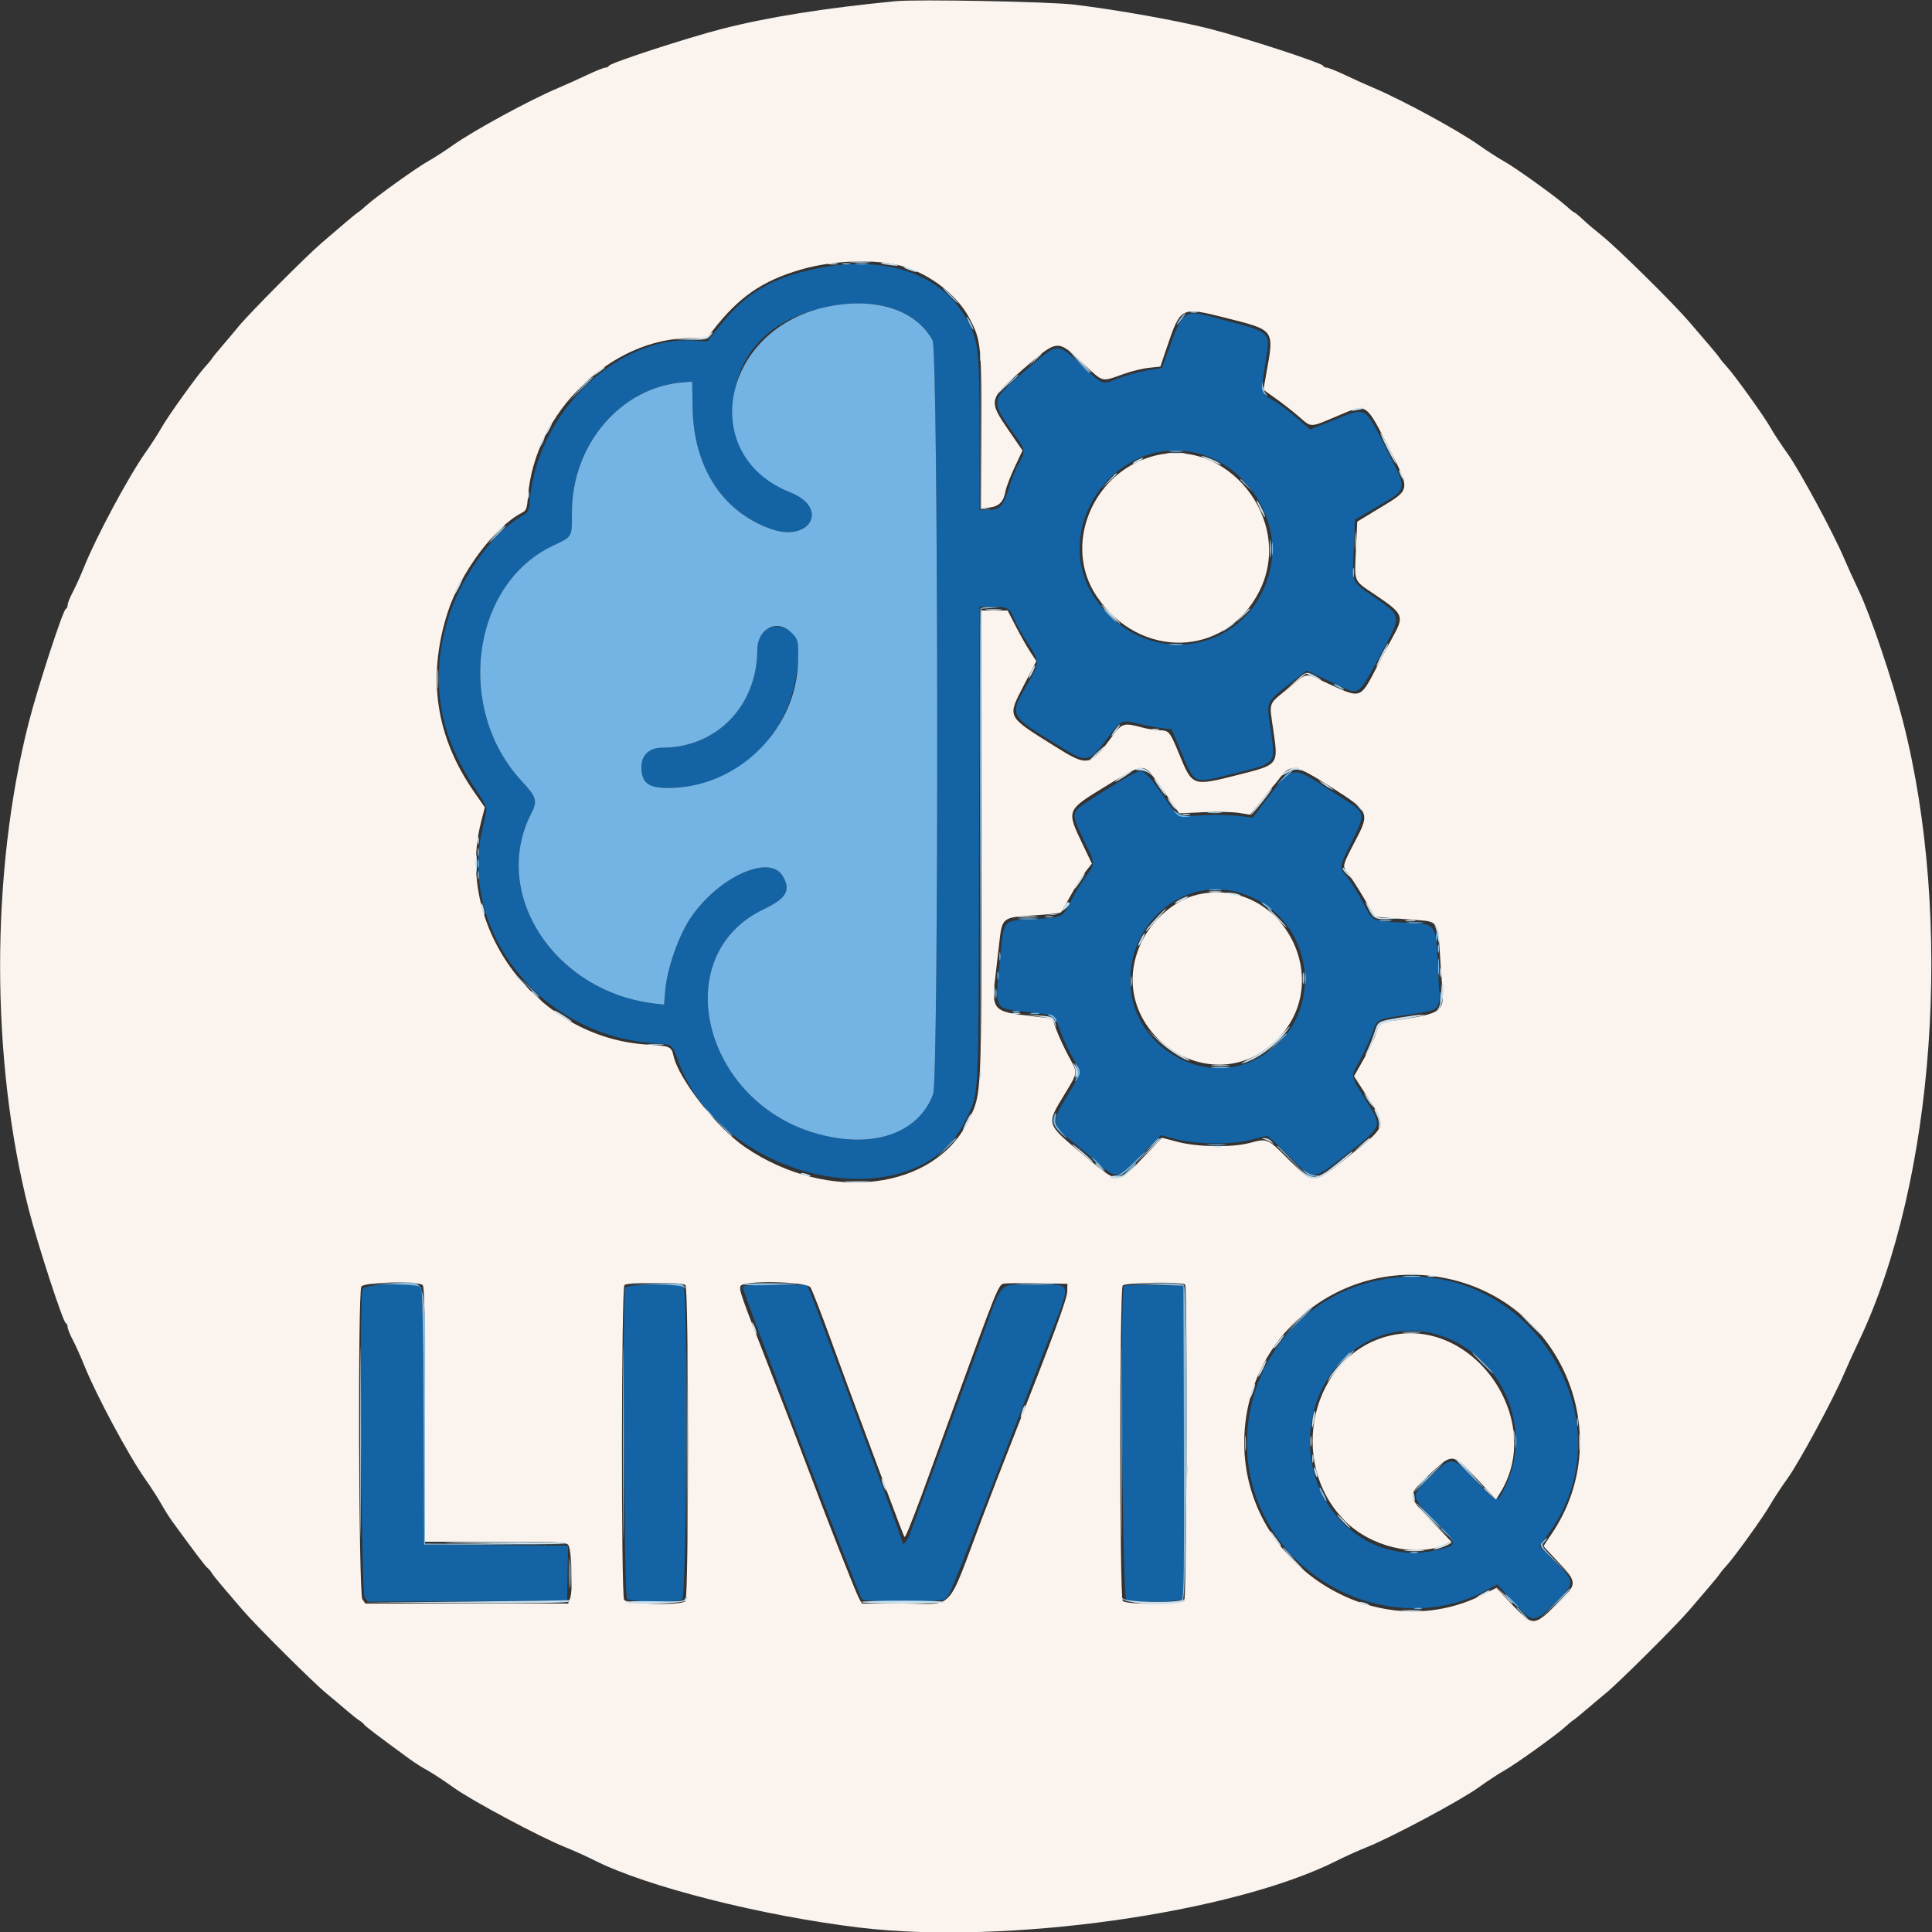 <svg id="svg" version="1.1" xmlns="http://www.w3.org/2000/svg" xmlns:xlink="http://www.w3.org/1999/xlink" width="400" height="400" viewBox="0, 0, 400,400"><rect x="0" y="0" width="400" height="400" fill="#333333" stroke="none"/><g id="svgg"><path id="path0" d="M168.843 55.645 C 159.733 57.557,154.451 60.679,149.218 67.242 L 146.473 70.684 143.691 70.503 C 127.912 69.474,111.405 85.341,109.752 103.126 C 109.489 105.961,109.469 106.001,107.843 106.955 C 101.785 110.511,95.105 119.994,92.621 128.568 C 88.981 141.128,90.890 152.278,98.628 163.641 C 100.326 166.135,100.824 167.186,100.678 167.968 C 100.572 168.535,100.199 170.260,99.849 171.800 C 95.049 192.949,112.193 214.383,135.158 215.944 C 139.338 216.229,139.115 216.068,140.449 219.759 C 149.571 244.996,189.868 253.182,199.949 231.846 C 202.774 225.867,202.576 229.940,202.705 175.100 L 202.821 125.600 205.111 125.605 C 208.631 125.614,209.037 125.826,209.980 128.152 C 210.443 129.293,211.717 131.570,212.810 133.213 C 215.219 136.832,215.240 137.306,213.162 140.864 C 208.777 148.372,208.519 147.831,219.781 154.753 C 225.202 158.085,225.462 158.013,229.980 151.915 C 232.027 149.153,232.465 148.988,235.598 149.799 C 236.947 150.149,239.070 150.562,240.315 150.718 L 242.579 151.001 244.520 155.600 C 247.447 162.539,246.862 162.291,255.320 160.187 C 264.493 157.906,264.089 158.388,263.063 150.948 C 262.207 144.735,261.645 145.762,269.105 139.923 L 270.481 138.846 272.540 139.777 C 273.673 140.289,275.808 141.282,277.284 141.984 C 281.381 143.933,281.245 144.029,285.467 136.200 C 290.366 127.115,290.427 127.752,284.252 123.447 C 279.708 120.278,279.977 120.943,280.278 113.611 L 280.524 107.605 285.156 104.892 C 291.518 101.165,291.433 101.652,287.186 93.276 C 282.366 83.771,283.137 84.197,275.934 87.059 L 271.255 88.918 268.362 86.423 C 266.772 85.050,264.596 83.449,263.527 82.864 C 261.071 81.519,261.004 81.203,261.943 75.431 C 263.065 68.538,263.438 68.933,253.253 66.223 C 244.577 63.914,245.164 63.509,241.150 74.591 L 240.574 76.181 237.411 76.709 C 235.671 76.999,232.977 77.747,231.424 78.371 C 228.086 79.712,228.465 79.856,223.698 75.434 C 218.728 70.824,219.188 70.767,212.122 76.886 C 204.882 83.157,204.934 82.786,210.254 90.251 C 212.300 93.123,212.349 93.535,210.927 95.961 C 210.336 96.969,209.382 99.324,208.805 101.195 C 207.648 104.954,207.002 105.583,204.300 105.594 L 202.800 105.600 202.798 90.100 C 202.795 72.665,202.633 71.015,200.510 66.804 C 195.472 56.810,183.460 52.577,168.843 55.645 M183.108 63.403 C 187.792 64.508,191.101 66.855,193.077 70.476 C 194.287 72.692,194.397 223.310,193.191 226.532 C 190.173 234.599,180.957 237.850,169.616 234.847 C 145.551 228.475,137.990 197.845,158.114 188.251 C 162.870 185.984,163.825 184.286,162.014 181.315 C 159.209 176.715,148.425 181.749,142.830 190.271 C 140.427 193.931,138.105 200.636,137.738 204.974 L 137.482 208.012 135.441 207.764 C 114.690 205.249,101.545 184.973,109.965 168.469 C 111.332 165.790,111.122 165.075,107.966 161.664 C 94.217 146.798,97.583 121.086,114.329 113.061 C 118.616 111.006,118.399 111.379,118.406 106.051 C 118.424 91.942,128.630 80.082,141.555 79.149 L 143.308 79.022 143.394 84.411 C 143.590 96.641,149.488 105.845,159.447 109.460 C 167.718 112.462,171.798 105.197,163.658 101.961 C 148.624 95.984,147.695 75.099,162.097 66.859 C 168.159 63.391,176.934 61.947,183.108 63.403 M246.845 93.600 C 257.478 95.571,265.275 107.032,263.068 117.447 C 259.268 135.383,237.175 139.278,226.703 123.857 C 217.275 109.973,230.226 90.518,246.845 93.600 M159.355 129.992 C 157.762 130.636,156.801 132.348,156.793 134.554 C 156.754 146.150,148.347 154.800,137.115 154.800 C 134.445 154.800,132.800 156.323,132.800 158.796 C 132.800 162.412,134.484 163.413,140.002 163.077 C 155.016 162.162,165.885 149.411,165.246 133.460 C 165.143 130.908,161.865 128.978,159.355 129.992 M234.385 160.332 C 231.650 161.779,224.182 166.472,223.300 167.297 C 222.012 168.503,222.155 169.370,224.400 173.961 C 226.821 178.912,226.814 178.673,224.647 181.728 C 223.683 183.088,222.348 185.291,221.680 186.624 C 220.000 189.976,220.001 189.976,214.187 190.271 C 207.683 190.600,207.879 190.421,207.243 196.635 C 205.912 209.651,205.498 208.679,212.712 209.489 C 218.462 210.135,218.352 210.069,219.575 213.600 C 220.070 215.030,221.179 217.401,222.038 218.870 C 223.995 222.215,224.047 221.752,221.179 226.498 C 217.481 232.620,217.501 232.728,223.125 237.276 C 224.816 238.643,227.074 240.536,228.143 241.481 C 231.045 244.048,231.456 243.928,236.293 239.107 L 240.400 235.014 243.100 235.748 C 247.467 236.935,254.676 237.071,258.667 236.042 C 260.463 235.579,262.113 235.200,262.333 235.200 C 262.553 235.200,264.537 237.000,266.741 239.200 C 271.945 244.393,271.849 244.388,277.800 239.749 C 286.431 233.021,286.239 233.430,283.140 228.366 C 279.354 222.181,279.540 223.316,281.654 219.311 C 282.673 217.380,283.813 214.853,284.187 213.696 C 285.023 211.108,285.204 211.010,290.621 210.208 C 298.737 209.007,298.153 209.607,297.831 202.815 C 297.249 190.533,297.769 191.395,290.724 191.029 C 283.832 190.670,284.327 190.916,282.130 186.750 C 281.084 184.766,279.637 182.453,278.914 181.608 C 277.208 179.615,277.211 179.589,279.860 174.269 C 282.701 168.561,282.659 168.256,278.688 165.735 C 277.100 164.726,274.450 163.034,272.800 161.975 C 267.693 158.698,267.174 158.881,262.000 165.788 L 259.400 169.259 256.400 168.929 C 254.750 168.748,251.870 168.668,250.000 168.752 C 243.085 169.061,244.209 169.563,240.747 164.619 C 238.110 160.853,237.078 159.771,235.985 159.628 C 235.866 159.613,235.146 159.930,234.385 160.332 M257.343 185.041 C 273.254 190.478,274.725 212.234,259.671 219.475 C 248.126 225.028,234.000 215.969,234.000 203.011 C 234.000 190.241,245.855 181.114,257.343 185.041 M285.800 264.968 C 259.543 270.094,249.086 302.276,267.320 321.840 C 277.888 333.178,295.090 336.288,307.880 329.173 L 309.960 328.016 313.273 331.608 C 317.478 336.167,317.506 336.168,321.849 331.929 C 326.174 327.708,326.175 327.597,321.953 323.353 L 318.707 320.089 320.310 317.945 C 338.327 293.843,315.712 259.128,285.800 264.968 M75.052 266.900 C 74.369 269.449,74.793 329.903,75.500 330.764 L 76.200 331.617 96.800 331.508 L 117.400 331.400 117.511 325.705 L 117.622 320.010 102.711 319.905 L 87.800 319.800 87.697 293.437 C 87.624 274.774,87.464 266.918,87.148 266.537 C 86.260 265.467,75.348 265.794,75.052 266.900 M129.443 266.633 C 128.814 268.272,129.186 330.329,129.829 330.971 C 130.574 331.717,139.906 331.893,141.226 331.186 C 142.184 330.673,142.471 267.431,141.520 266.480 C 140.720 265.680,129.755 265.819,129.443 266.633 M153.783 266.500 C 153.582 267.027,177.716 330.176,178.464 331.077 C 179.086 331.827,194.695 331.806,195.686 331.054 C 196.588 330.368,196.838 329.765,205.399 307.600 C 209.436 297.150,214.552 283.923,216.769 278.207 C 222.013 264.688,222.284 266.000,214.249 266.000 C 206.381 266.000,207.884 264.362,202.688 278.600 C 200.360 284.980,196.266 296.140,193.590 303.400 C 190.914 310.660,188.502 317.220,188.230 317.977 C 187.761 319.283,186.800 320.141,186.800 319.253 C 186.800 319.026,185.376 315.006,183.636 310.320 C 181.895 305.634,177.751 294.420,174.427 285.400 C 171.103 276.380,168.090 268.325,167.731 267.500 L 167.079 266.000 160.527 266.000 C 155.654 266.000,153.926 266.128,153.783 266.500 M232.677 266.257 C 231.894 267.039,232.382 330.762,233.174 331.186 C 234.385 331.834,244.199 331.724,244.753 331.056 C 245.082 330.660,245.177 321.780,245.102 298.356 L 245.000 266.200 238.977 266.090 C 235.664 266.029,232.829 266.104,232.677 266.257 M297.065 276.159 C 310.355 279.698,317.580 294.972,311.840 307.396 C 310.007 311.363,310.149 311.381,305.560 306.617 C 300.504 301.367,300.646 301.381,296.198 305.700 C 291.956 309.821,291.934 309.600,297.085 314.887 C 302.003 319.936,302.002 319.881,297.174 320.979 C 283.741 324.034,271.180 313.120,271.206 298.416 C 271.232 283.545,283.889 272.651,297.065 276.159 " stroke="none" fill="#1463a4" fill-rule="evenodd"></path><path id="path1" d="M177.300 54.687 C 177.905 54.778,178.895 54.778,179.500 54.687 C 180.105 54.595,179.610 54.520,178.400 54.520 C 177.190 54.520,176.695 54.595,177.300 54.687 M171.800 63.401 C 149.560 67.604,143.958 94.130,163.658 101.961 C 171.798 105.197,167.718 112.462,159.447 109.460 C 149.488 105.845,143.590 96.641,143.394 84.411 L 143.308 79.022 141.555 79.149 C 128.630 80.082,118.424 91.942,118.406 106.051 C 118.399 111.379,118.616 111.006,114.329 113.061 C 97.583 121.086,94.217 146.798,107.966 161.664 C 111.122 165.075,111.332 165.790,109.965 168.469 C 101.545 184.973,114.690 205.249,135.441 207.764 L 137.482 208.012 137.738 204.974 C 138.105 200.636,140.427 193.931,142.830 190.271 C 148.425 181.749,159.209 176.715,162.014 181.315 C 163.825 184.286,162.870 185.984,158.114 188.251 C 137.990 197.845,145.551 228.475,169.616 234.847 C 180.957 237.850,190.173 234.599,193.191 226.532 C 194.397 223.310,194.287 72.692,193.077 70.476 C 189.666 64.227,181.609 61.548,171.800 63.401 M223.583 75.300 C 224.564 76.345,225.419 77.200,225.483 77.200 C 225.784 77.200,225.466 76.841,223.700 75.183 L 221.800 73.400 223.583 75.300 M242.307 93.490 C 243.026 93.579,244.106 93.577,244.707 93.486 C 245.308 93.395,244.720 93.322,243.400 93.324 C 242.080 93.326,241.588 93.401,242.307 93.490 M263.320 113.600 C 263.320 114.810,263.395 115.305,263.487 114.700 C 263.578 114.095,263.578 113.105,263.487 112.500 C 263.395 111.895,263.320 112.390,263.320 113.600 M163.840 130.960 C 165.275 132.395,165.346 132.713,165.217 137.146 C 164.826 150.645,153.539 162.252,140.002 163.077 C 134.484 163.413,132.800 162.412,132.800 158.796 C 132.800 156.323,134.445 154.800,137.115 154.800 C 148.347 154.800,156.754 146.150,156.793 134.554 C 156.808 130.125,160.912 128.032,163.840 130.960 M265.578 161.100 L 264.200 162.600 265.796 161.200 C 266.673 160.430,267.468 159.755,267.562 159.700 C 267.656 159.645,267.559 159.600,267.345 159.600 C 267.132 159.600,266.337 160.275,265.578 161.100 M243.362 168.300 C 243.880 168.912,244.520 169.181,245.362 169.140 L 246.600 169.080 245.400 168.907 C 244.740 168.811,243.840 168.433,243.400 168.067 C 242.606 167.405,242.606 167.407,243.362 168.300 M98.893 178.800 C 98.893 179.570,98.975 179.885,99.076 179.500 C 99.176 179.115,99.176 178.485,99.076 178.100 C 98.975 177.715,98.893 178.030,98.893 178.800 M250.500 184.287 C 251.105 184.378,252.095 184.378,252.700 184.287 C 253.305 184.195,252.810 184.120,251.600 184.120 C 250.390 184.120,249.895 184.195,250.500 184.287 M261.200 186.911 C 261.200 186.987,261.785 187.478,262.500 188.001 C 263.304 188.590,263.584 188.687,263.233 188.255 C 262.700 187.599,261.200 186.607,261.200 186.911 M211.100 190.293 C 212.035 190.377,213.565 190.377,214.500 190.293 C 215.435 190.209,214.670 190.140,212.800 190.140 C 210.930 190.140,210.165 190.209,211.100 190.293 M285.700 190.687 C 286.305 190.778,287.295 190.778,287.900 190.687 C 288.505 190.595,288.010 190.520,286.800 190.520 C 285.590 190.520,285.095 190.595,285.700 190.687 M291.491 191.089 C 292.201 191.177,293.461 191.179,294.291 191.092 C 295.121 191.005,294.540 190.933,293.000 190.931 C 291.460 190.929,290.781 191.000,291.491 191.089 M297.293 194.000 C 297.293 194.770,297.375 195.085,297.476 194.700 C 297.576 194.315,297.576 193.685,297.476 193.300 C 297.375 192.915,297.293 193.230,297.293 194.000 M206.893 198.000 C 206.893 198.770,206.975 199.085,207.076 198.700 C 207.176 198.315,207.176 197.685,207.076 197.300 C 206.975 196.915,206.893 197.230,206.893 198.000 M297.731 200.200 C 297.733 201.740,297.805 202.321,297.892 201.491 C 297.979 200.661,297.977 199.401,297.889 198.691 C 297.800 197.981,297.729 198.660,297.731 200.200 M206.493 202.000 C 206.493 202.770,206.575 203.085,206.676 202.700 C 206.776 202.315,206.776 201.685,206.676 201.300 C 206.575 200.915,206.493 201.230,206.493 202.000 M270.114 202.600 C 270.117 203.700,270.195 204.103,270.287 203.495 C 270.379 202.886,270.377 201.986,270.282 201.495 C 270.187 201.003,270.111 201.500,270.114 202.600 M109.583 204.500 C 111.241 206.266,111.600 206.584,111.600 206.283 C 111.600 206.219,110.745 205.364,109.700 204.383 L 107.800 202.600 109.583 204.500 M206.101 205.800 C 206.105 206.680,206.187 206.993,206.283 206.495 C 206.379 205.998,206.375 205.278,206.275 204.895 C 206.175 204.513,206.096 204.920,206.101 205.800 M298.109 206.400 C 298.109 207.390,298.187 207.795,298.282 207.300 C 298.378 206.805,298.378 205.995,298.282 205.500 C 298.187 205.005,298.109 205.410,298.109 206.400 M209.700 209.476 C 210.085 209.576,210.715 209.576,211.100 209.476 C 211.485 209.375,211.170 209.293,210.400 209.293 C 209.630 209.293,209.315 209.375,209.700 209.476 M213.505 209.883 C 214.002 209.979,214.722 209.975,215.105 209.875 C 215.487 209.775,215.080 209.696,214.200 209.701 C 213.320 209.705,213.007 209.787,213.505 209.883 M217.500 210.412 C 217.995 210.611,218.400 210.990,218.400 211.254 C 218.400 211.518,218.516 211.618,218.657 211.476 C 219.047 211.086,217.991 209.997,217.251 210.025 C 216.810 210.043,216.891 210.168,217.500 210.412 M264.185 216.100 L 262.200 218.200 264.300 216.215 C 266.251 214.371,266.583 214.000,266.285 214.000 C 266.222 214.000,265.277 214.945,264.185 216.100 M222.858 220.900 C 223.219 221.743,223.219 222.257,222.858 223.100 C 222.421 224.120,222.431 224.144,222.993 223.424 C 223.327 222.996,223.600 222.356,223.600 222.000 C 223.600 221.644,223.327 221.004,222.993 220.576 C 222.431 219.856,222.421 219.880,222.858 220.900 M251.111 221.093 C 252.051 221.178,253.491 221.177,254.311 221.091 C 255.130 221.005,254.360 220.936,252.600 220.937 C 250.840 220.939,250.170 221.009,251.111 221.093 M218.174 231.363 C 217.876 232.547,218.339 233.444,220.051 235.000 C 221.251 236.091,221.233 236.042,219.845 234.454 C 218.599 233.028,218.361 232.496,218.549 231.554 C 218.828 230.162,218.515 230.003,218.174 231.363 M250.311 237.093 C 251.251 237.178,252.691 237.177,253.511 237.091 C 254.330 237.005,253.560 236.936,251.800 236.937 C 250.040 236.939,249.370 237.009,250.311 237.093 M234.620 240.780 C 233.270 242.145,231.824 243.228,231.232 243.320 L 230.200 243.480 231.212 243.540 C 231.967 243.585,232.877 242.941,234.800 241.000 C 236.217 239.570,237.286 238.400,237.176 238.400 C 237.065 238.400,235.915 239.471,234.620 240.780 M227.200 241.000 C 227.946 241.770,228.647 242.400,228.757 242.400 C 228.867 242.400,228.346 241.770,227.600 241.000 C 226.854 240.230,226.153 239.600,226.043 239.600 C 225.933 239.600,226.454 240.230,227.200 241.000 M270.162 242.700 C 270.680 243.312,271.320 243.581,272.162 243.540 L 273.400 243.480 272.200 243.307 C 271.540 243.211,270.640 242.833,270.200 242.467 C 269.406 241.805,269.406 241.807,270.162 242.700 M313.720 298.400 C 313.720 299.610,313.795 300.105,313.887 299.500 C 313.978 298.895,313.978 297.905,313.887 297.300 C 313.795 296.695,313.720 297.190,313.720 298.400 M298.400 316.525 C 298.400 316.594,298.985 317.179,299.700 317.825 L 301.000 319.000 299.825 317.700 C 298.730 316.488,298.400 316.216,298.400 316.525 M117.755 325.800 C 117.756 328.660,117.820 329.778,117.897 328.283 C 117.974 326.789,117.974 324.449,117.896 323.083 C 117.818 321.718,117.755 322.940,117.755 325.800 M312.800 331.400 C 313.546 332.170,314.247 332.800,314.357 332.800 C 314.467 332.800,313.946 332.170,313.200 331.400 C 312.454 330.630,311.753 330.000,311.643 330.000 C 311.533 330.000,312.054 330.630,312.800 331.400 M292.900 333.076 C 293.285 333.176,293.915 333.176,294.300 333.076 C 294.685 332.975,294.370 332.893,293.600 332.893 C 292.830 332.893,292.515 332.975,292.900 333.076 " stroke="none" fill="#73b4e4" fill-rule="evenodd"></path><path id="path2" d="M185.400 0.248 C 170.726 1.672,158.992 3.543,149.487 5.977 C 142.293 7.819,126.267 13.049,126.067 13.620 C 125.993 13.829,125.668 14.000,125.343 14.000 C 125.018 14.000,123.278 14.699,121.476 15.554 C 119.674 16.408,117.030 17.600,115.600 18.202 C 109.739 20.671,98.240 26.919,93.793 30.052 C 92.030 31.295,89.690 32.806,88.593 33.409 C 86.321 34.661,77.694 40.842,75.893 42.509 C 75.234 43.120,74.473 43.750,74.202 43.909 C 73.930 44.069,72.739 45.031,71.554 46.047 C 70.369 47.064,68.140 48.972,66.600 50.288 C 63.371 53.048,51.548 64.936,49.383 67.600 C 48.578 68.590,47.083 70.369,46.060 71.554 C 45.037 72.739,44.069 73.930,43.909 74.202 C 43.750 74.473,43.120 75.234,42.509 75.893 C 40.842 77.694,34.661 86.321,33.409 88.593 C 32.806 89.690,31.295 92.030,30.052 93.793 C 26.620 98.665,19.935 111.123,17.482 117.219 C 16.725 119.099,15.632 121.527,15.053 122.615 C 14.474 123.703,14.000 124.895,14.000 125.263 C 14.000 125.632,13.829 125.993,13.620 126.067 C 13.049 126.267,7.819 142.293,5.977 149.487 C -1.962 180.494,-1.962 219.506,5.977 250.513 C 7.819 257.707,13.049 273.733,13.620 273.933 C 13.829 274.007,14.000 274.368,14.000 274.737 C 14.000 275.105,14.474 276.297,15.053 277.385 C 15.632 278.473,16.725 280.901,17.482 282.781 C 19.935 288.877,26.620 301.335,30.052 306.207 C 31.295 307.970,32.805 310.310,33.407 311.407 C 34.010 312.503,35.027 314.120,35.669 315.000 C 40.342 321.412,42.495 324.255,42.941 324.600 C 43.226 324.820,43.625 325.291,43.829 325.646 C 44.033 326.001,45.031 327.261,46.047 328.446 C 47.064 329.631,48.973 331.860,50.291 333.400 C 53.056 336.630,64.937 348.447,67.600 350.615 C 68.590 351.421,70.369 352.917,71.554 353.940 C 72.739 354.963,73.999 355.967,74.354 356.171 C 74.709 356.375,75.180 356.774,75.400 357.059 C 75.745 357.505,78.588 359.658,85.000 364.331 C 85.880 364.973,87.472 365.977,88.538 366.562 C 89.604 367.147,92.039 368.749,93.950 370.121 C 97.714 372.824,111.841 380.369,116.978 382.420 C 118.726 383.118,121.540 384.387,123.232 385.240 C 133.886 390.612,157.779 396.658,177.963 399.088 C 208.127 402.719,255.182 396.125,276.768 385.240 C 278.460 384.387,281.274 383.118,283.022 382.420 C 288.159 380.369,302.286 372.824,306.050 370.121 C 307.961 368.749,310.396 367.146,311.462 366.560 C 313.690 365.334,322.326 359.139,324.107 357.491 C 324.766 356.880,325.527 356.250,325.798 356.091 C 326.070 355.931,327.261 354.963,328.446 353.940 C 329.631 352.917,331.410 351.422,332.400 350.617 C 335.064 348.452,346.952 336.629,349.712 333.400 C 351.028 331.860,352.936 329.631,353.953 328.446 C 354.969 327.261,355.931 326.070,356.091 325.798 C 356.250 325.527,356.880 324.766,357.491 324.107 C 359.139 322.326,365.334 313.690,366.560 311.462 C 367.146 310.396,368.745 307.966,370.113 306.060 C 372.559 302.653,379.659 289.495,381.801 284.400 C 382.402 282.970,383.779 279.942,384.861 277.672 C 400.607 244.632,404.474 190.394,394.005 149.400 C 391.817 140.830,387.286 127.415,384.861 122.328 C 383.779 120.058,382.402 117.030,381.801 115.600 C 379.659 110.505,372.559 97.347,370.113 93.940 C 368.745 92.034,367.146 89.604,366.560 88.538 C 365.334 86.310,359.139 77.674,357.491 75.893 C 356.880 75.234,356.250 74.473,356.091 74.202 C 355.931 73.930,354.969 72.739,353.953 71.554 C 352.936 70.369,351.026 68.140,349.707 66.600 C 346.435 62.780,334.777 51.280,331.672 48.809 C 330.282 47.703,328.482 46.170,327.672 45.402 C 326.862 44.635,326.100 44.005,325.978 44.003 C 325.856 44.002,325.114 43.415,324.329 42.700 C 322.273 40.828,313.750 34.699,311.407 33.409 C 310.310 32.806,307.970 31.295,306.207 30.052 C 301.760 26.919,290.261 20.671,284.400 18.202 C 282.970 17.600,280.326 16.408,278.524 15.554 C 276.722 14.699,274.982 14.000,274.657 14.000 C 274.332 14.000,274.007 13.829,273.933 13.620 C 273.733 13.049,257.708 7.819,250.513 5.977 C 243.830 4.265,231.381 2.042,222.400 0.957 C 217.295 0.340,189.870 -0.186,185.400 0.248 M186.832 55.111 C 192.540 56.724,198.164 61.078,200.688 65.837 C 203.103 70.393,203.200 71.291,203.200 89.137 L 203.200 105.305 204.896 105.078 C 206.877 104.812,207.791 103.874,208.174 101.714 C 208.322 100.881,209.175 98.641,210.070 96.737 L 211.698 93.273 208.849 89.126 C 204.561 82.884,204.613 82.668,211.930 76.339 C 219.054 70.177,218.872 70.193,224.301 75.295 C 228.522 79.262,227.920 79.110,232.685 77.416 C 234.272 76.852,236.621 76.281,237.905 76.147 L 240.239 75.903 241.555 72.015 C 244.453 63.456,244.436 63.464,253.830 65.827 C 263.995 68.385,263.842 68.173,262.172 77.344 C 261.858 79.073,261.600 80.552,261.600 80.629 C 261.600 80.707,262.635 81.481,263.900 82.349 C 265.165 83.218,267.356 84.916,268.768 86.122 C 271.706 88.632,270.891 88.659,277.585 85.830 C 282.967 83.556,282.848 83.473,287.538 92.723 C 292.048 101.617,292.096 101.278,285.800 105.092 L 281.000 108.000 280.730 113.896 C 280.417 120.732,280.117 120.051,284.847 123.232 C 290.417 126.977,290.703 127.586,288.650 131.335 C 287.908 132.691,286.268 135.780,285.007 138.200 C 281.603 144.729,281.796 144.663,275.123 141.600 C 269.850 139.180,270.977 139.063,266.775 142.464 C 262.477 145.943,262.755 145.177,263.623 151.149 C 264.681 158.420,264.787 158.285,256.307 160.434 C 246.882 162.821,246.899 162.827,244.173 156.213 C 242.190 151.401,242.037 151.217,240.000 151.201 C 239.230 151.195,237.610 150.925,236.400 150.600 C 232.697 149.606,232.306 149.717,230.392 152.300 C 225.576 158.799,225.290 158.845,218.048 154.300 C 208.323 148.196,208.510 148.586,212.024 141.785 L 214.561 136.874 213.292 134.937 C 212.594 133.872,211.258 131.515,210.323 129.700 L 208.622 126.400 205.911 126.400 L 203.200 126.400 203.200 174.617 C 203.200 228.108,203.288 226.181,200.572 231.867 C 193.588 246.482,171.507 249.206,154.354 237.567 C 148.442 233.556,140.478 223.401,139.424 218.528 C 139.028 216.697,138.639 216.530,134.200 216.283 C 111.241 215.006,94.012 192.048,99.604 170.185 L 100.381 167.147 98.238 164.073 C 90.229 152.588,88.386 140.344,92.644 126.921 C 95.261 118.671,102.333 109.130,108.007 106.197 C 108.984 105.691,109.103 105.375,109.316 102.720 C 110.715 85.338,126.499 70.000,142.987 70.000 L 146.366 70.000 147.483 68.552 C 152.915 61.511,157.780 58.135,165.871 55.791 C 172.556 53.853,181.370 53.568,186.832 55.111 M238.400 94.533 C 225.986 98.176,220.110 112.994,226.977 123.339 C 235.862 136.725,253.844 136.193,260.767 122.340 C 268.100 107.665,253.882 89.989,238.400 94.533 M237.853 159.659 C 238.102 159.857,239.619 161.904,241.224 164.208 L 244.143 168.396 249.171 168.159 C 251.937 168.029,255.240 168.093,256.512 168.302 L 258.824 168.683 260.907 166.041 C 262.053 164.589,263.220 163.159,263.501 162.865 C 263.782 162.571,264.466 161.735,265.021 161.008 C 267.255 158.079,268.177 158.250,275.600 162.967 C 283.522 168.000,283.644 168.267,280.646 173.995 C 277.889 179.264,277.862 179.374,279.005 180.733 C 279.542 181.371,281.036 183.672,282.327 185.846 L 284.672 189.800 288.236 190.097 C 290.196 190.260,292.732 190.455,293.871 190.529 C 297.473 190.763,297.759 191.168,298.054 196.448 C 298.194 198.952,298.441 202.530,298.603 204.400 C 299.043 209.471,298.580 209.810,289.310 211.201 C 285.709 211.741,285.531 211.860,284.814 214.200 C 284.544 215.080,283.425 217.380,282.327 219.311 L 280.332 222.821 282.820 226.663 C 287.201 233.426,287.349 232.904,279.226 239.406 C 271.720 245.417,272.063 245.400,266.722 240.000 C 262.408 235.637,262.439 235.650,258.658 236.650 C 255.045 237.606,247.903 237.489,243.800 236.406 L 240.600 235.561 236.530 239.808 C 231.294 245.272,231.752 245.295,224.426 239.200 C 216.458 232.572,216.569 232.918,220.381 226.600 C 223.243 221.858,223.195 222.295,221.247 218.681 C 220.392 217.097,219.274 214.691,218.762 213.335 L 217.831 210.869 213.815 210.408 C 205.316 209.432,205.185 209.269,206.222 201.000 C 206.332 200.120,206.619 197.639,206.858 195.487 C 207.479 189.906,207.437 189.940,214.025 189.525 C 216.966 189.340,219.495 189.056,219.646 188.894 C 219.797 188.732,220.744 187.102,221.749 185.272 C 222.754 183.442,224.137 181.238,224.820 180.374 L 226.064 178.804 224.032 174.551 C 220.815 167.817,220.848 167.731,228.400 163.099 C 235.642 158.657,236.297 158.419,237.853 159.659 M247.847 185.245 C 243.332 186.305,238.564 190.376,236.322 195.085 C 227.864 212.851,250.767 229.150,264.494 215.134 C 276.793 202.577,264.909 181.239,247.847 185.245 M301.115 265.054 C 324.182 270.961,334.547 298.093,321.205 317.639 C 320.322 318.933,319.600 320.044,319.600 320.109 C 319.600 320.174,320.950 321.649,322.600 323.387 C 326.682 327.687,326.669 327.977,322.173 332.300 C 317.561 336.735,317.322 336.731,313.028 332.176 L 309.800 328.752 306.994 330.168 C 284.851 341.347,257.569 323.945,257.605 298.665 C 257.638 275.825,278.935 259.373,301.115 265.054 M87.520 266.080 C 87.884 266.444,88.000 272.942,88.000 292.880 L 88.000 319.200 102.551 319.200 C 115.585 319.200,117.159 319.269,117.651 319.860 C 118.346 320.695,118.649 329.304,118.040 330.900 L 117.620 332.000 96.633 332.000 L 75.645 332.000 75.023 331.111 C 74.259 330.021,74.059 267.785,74.814 266.374 C 75.318 265.431,86.610 265.170,87.520 266.080 M141.920 266.080 C 142.615 266.775,142.615 330.825,141.920 331.520 C 141.010 332.430,129.718 332.169,129.214 331.226 C 128.580 330.042,128.645 266.715,129.280 266.080 C 129.609 265.751,131.591 265.600,135.600 265.600 C 139.609 265.600,141.591 265.751,141.920 266.080 M167.801 266.545 C 168.141 267.065,170.048 271.970,172.038 277.445 C 174.028 282.920,176.837 290.550,178.280 294.400 C 179.723 298.250,182.289 305.133,183.981 309.696 C 185.674 314.259,187.150 318.084,187.261 318.195 C 187.441 318.374,188.350 316.163,190.880 309.400 C 191.291 308.300,194.337 299.952,197.648 290.849 C 206.223 267.272,206.721 266.034,207.743 265.782 C 208.214 265.666,211.390 265.623,214.800 265.686 L 221.000 265.800 220.959 267.400 C 220.918 268.965,218.135 276.502,209.806 297.600 C 207.765 302.770,204.906 310.150,203.452 314.000 C 195.781 334.315,197.902 332.000,186.968 332.000 L 178.421 332.000 177.782 330.765 C 176.968 329.190,171.398 315.031,167.410 304.400 C 165.719 299.890,162.119 290.530,159.411 283.600 C 153.327 268.031,153.000 267.099,153.318 266.269 C 153.792 265.035,166.976 265.286,167.801 266.545 M245.378 265.964 C 245.874 266.768,245.688 330.811,245.187 331.415 C 244.501 332.242,233.125 332.273,232.442 331.451 C 231.790 330.665,231.789 266.936,232.441 266.150 C 232.974 265.508,244.989 265.335,245.378 265.964 M287.454 276.608 C 271.534 280.642,266.332 302.606,278.400 314.829 C 283.696 320.193,292.925 322.455,298.950 319.865 L 300.500 319.199 296.450 314.994 C 291.263 309.608,291.267 309.695,295.900 305.322 C 300.733 300.760,300.775 300.764,305.827 306.219 L 309.734 310.439 310.508 309.217 C 320.176 293.947,304.808 272.210,287.454 276.608 " stroke="none" fill="#fbf4ee" fill-rule="evenodd"></path><path id="path3" d="M174.500 54.676 C 174.885 54.776,175.515 54.776,175.900 54.676 C 176.285 54.575,175.970 54.493,175.200 54.493 C 174.430 54.493,174.115 54.575,174.500 54.676 M196.600 61.200 C 197.459 62.080,198.252 62.800,198.362 62.800 C 198.472 62.800,197.859 62.080,197.000 61.200 C 196.141 60.320,195.348 59.600,195.238 59.600 C 195.128 59.600,195.741 60.320,196.600 61.200 M246.500 64.676 C 246.885 64.776,247.515 64.776,247.900 64.676 C 248.285 64.575,247.970 64.493,247.200 64.493 C 246.430 64.493,246.115 64.575,246.500 64.676 M244.723 65.500 C 244.018 66.321,243.490 67.200,243.701 67.200 C 243.783 67.200,244.249 66.660,244.737 66.000 C 245.701 64.696,245.692 64.372,244.723 65.500 M200.678 66.995 C 201.044 67.762,201.414 68.319,201.501 68.232 C 201.684 68.049,200.470 65.600,200.196 65.600 C 200.095 65.600,200.312 66.228,200.678 66.995 M202.993 90.200 L 203.000 105.400 204.200 105.458 C 205.331 105.512,205.337 105.505,204.305 105.332 L 203.210 105.148 203.097 90.074 L 202.985 75.000 202.993 90.200 M209.375 78.900 L 208.200 80.200 209.500 79.025 C 210.215 78.379,210.800 77.794,210.800 77.725 C 210.800 77.416,210.470 77.688,209.375 78.900 M119.988 80.700 L 117.400 83.400 120.100 80.812 C 122.608 78.407,122.983 78.000,122.688 78.000 C 122.627 78.000,121.412 79.215,119.988 80.700 M261.254 80.051 C 261.224 80.630,261.514 81.348,261.900 81.651 C 262.509 82.129,262.540 82.122,262.138 81.600 C 261.884 81.270,261.594 80.550,261.493 80.000 L 261.309 79.000 261.254 80.051 M256.800 99.325 C 256.800 99.394,257.385 99.979,258.100 100.625 L 259.400 101.800 258.225 100.500 C 257.130 99.288,256.800 99.016,256.800 99.325 M102.800 110.600 C 101.828 111.590,101.123 112.400,101.233 112.400 C 101.343 112.400,102.228 111.590,103.200 110.600 C 104.172 109.610,104.877 108.800,104.767 108.800 C 104.657 108.800,103.772 109.610,102.800 110.600 M280.534 112.000 C 280.534 113.650,280.605 114.325,280.691 113.500 C 280.778 112.675,280.778 111.325,280.691 110.500 C 280.605 109.675,280.534 110.350,280.534 112.000 M280.101 118.600 C 280.105 119.480,280.187 119.793,280.283 119.295 C 280.379 118.798,280.375 118.078,280.275 117.695 C 280.175 117.313,280.096 117.720,280.101 118.600 M202.985 126.100 C 202.880 126.375,202.841 147.930,202.899 174.000 L 203.003 221.400 203.102 173.722 L 203.200 126.044 205.100 125.894 L 207.000 125.744 205.087 125.672 C 203.868 125.626,203.106 125.781,202.985 126.100 M229.600 127.400 C 230.346 128.170,231.047 128.800,231.157 128.800 C 231.267 128.800,230.746 128.170,230.000 127.400 C 229.254 126.630,228.553 126.000,228.443 126.000 C 228.333 126.000,228.854 126.630,229.600 127.400 M242.307 133.490 C 243.026 133.579,244.106 133.577,244.707 133.486 C 245.308 133.395,244.720 133.322,243.400 133.324 C 242.080 133.326,241.588 133.401,242.307 133.490 M90.537 140.600 C 90.539 142.360,90.609 143.030,90.693 142.089 C 90.778 141.149,90.777 139.709,90.691 138.889 C 90.605 138.070,90.536 138.840,90.537 140.600 M276.800 142.200 C 277.350 142.514,277.980 142.772,278.200 142.772 C 278.420 142.772,278.150 142.514,277.600 142.200 C 277.050 141.886,276.420 141.628,276.200 141.628 C 275.980 141.628,276.250 141.886,276.800 142.200 M250.307 168.290 C 251.026 168.379,252.106 168.377,252.707 168.286 C 253.308 168.195,252.720 168.122,251.400 168.124 C 250.080 168.126,249.588 168.201,250.307 168.290 M98.893 176.400 C 98.893 177.170,98.975 177.485,99.076 177.100 C 99.176 176.715,99.176 176.085,99.076 175.700 C 98.975 175.315,98.893 175.630,98.893 176.400 M98.893 181.200 C 98.893 181.970,98.975 182.285,99.076 181.900 C 99.176 181.515,99.176 180.885,99.076 180.500 C 98.975 180.115,98.893 180.430,98.893 181.200 M216.500 189.876 C 216.885 189.976,217.515 189.976,217.900 189.876 C 218.285 189.775,217.970 189.693,217.200 189.693 C 216.430 189.693,216.115 189.775,216.500 189.876 M297.693 196.400 C 297.693 197.170,297.775 197.485,297.876 197.100 C 297.976 196.715,297.976 196.085,297.876 195.700 C 297.775 195.315,297.693 195.630,297.693 196.400 M234.109 203.200 C 234.109 204.190,234.187 204.595,234.282 204.100 C 234.378 203.605,234.378 202.795,234.282 202.300 C 234.187 201.805,234.109 202.210,234.109 203.200 M134.291 216.289 C 135.001 216.377,136.261 216.379,137.091 216.292 C 137.921 216.205,137.340 216.133,135.800 216.131 C 134.260 216.129,133.581 216.200,134.291 216.289 M149.583 233.300 C 151.241 235.066,151.600 235.384,151.600 235.083 C 151.600 235.019,150.745 234.164,149.700 233.183 L 147.800 231.400 149.583 233.300 M195.785 237.700 L 193.800 239.800 195.900 237.815 C 197.055 236.723,198.000 235.778,198.000 235.715 C 198.000 235.417,197.629 235.749,195.785 237.700 M238.378 237.100 L 237.000 238.600 238.500 237.222 C 239.896 235.938,240.184 235.600,239.878 235.600 C 239.812 235.600,239.137 236.275,238.378 237.100 M264.400 237.310 C 264.400 237.371,265.795 238.766,267.500 240.410 L 270.600 243.400 267.610 240.300 C 264.833 237.421,264.400 237.017,264.400 237.310 M233.775 242.100 L 232.600 243.400 233.900 242.225 C 234.615 241.579,235.200 240.994,235.200 240.925 C 235.200 240.616,234.870 240.888,233.775 242.100 M290.711 264.293 C 291.651 264.378,293.091 264.377,293.911 264.291 C 294.730 264.205,293.960 264.136,292.200 264.137 C 290.440 264.139,289.770 264.209,290.711 264.293 M81.060 265.899 C 85.129 265.987,86.843 266.170,87.157 266.548 C 87.461 266.915,87.626 275.098,87.697 293.437 L 87.800 319.800 102.600 319.808 L 117.400 319.815 102.700 319.703 L 88.000 319.590 88.000 293.257 C 88.000 261.973,88.916 265.562,80.969 265.688 L 75.400 265.776 81.060 265.899 M135.373 265.900 C 138.974 265.980,141.168 266.196,141.573 266.512 C 142.125 266.942,142.135 266.917,141.651 266.300 C 141.168 265.684,140.422 265.611,135.451 265.688 L 129.800 265.775 135.373 265.900 M153.861 265.900 C 153.758 266.065,155.682 266.153,158.137 266.095 C 166.228 265.905,167.096 265.752,160.524 265.676 C 156.962 265.634,153.963 265.735,153.861 265.900 M211.119 265.898 C 212.944 265.972,215.824 265.972,217.519 265.897 C 219.214 265.822,217.720 265.761,214.200 265.762 C 210.680 265.762,209.294 265.824,211.119 265.898 M239.000 265.984 L 245.000 266.200 245.102 298.356 C 245.183 323.680,245.098 330.649,244.702 331.156 C 244.257 331.727,244.279 331.738,244.900 331.251 C 245.792 330.551,246.007 266.967,245.120 266.080 C 244.782 265.742,242.913 265.625,238.820 265.684 L 233.000 265.767 239.000 265.984 M232.191 298.600 C 232.191 316.200,232.240 323.342,232.300 314.470 C 232.360 305.599,232.360 291.199,232.300 282.470 C 232.240 273.742,232.191 281.000,232.191 298.600 M142.191 298.800 C 142.191 316.290,142.240 323.445,142.300 314.700 C 142.360 305.955,142.360 291.645,142.300 282.900 C 142.240 274.155,142.191 281.310,142.191 298.800 M268.589 273.700 L 265.800 276.600 268.700 273.811 C 271.394 271.220,271.783 270.800,271.489 270.800 C 271.428 270.800,270.123 272.105,268.589 273.700 M290.711 275.893 C 291.651 275.978,293.091 275.977,293.911 275.891 C 294.730 275.805,293.960 275.736,292.200 275.737 C 290.440 275.739,289.770 275.809,290.711 275.893 M277.781 281.700 L 276.200 283.400 277.900 281.819 C 279.481 280.348,279.784 280.000,279.481 280.000 C 279.416 280.000,278.651 280.765,277.781 281.700 M306.800 282.200 C 307.995 283.410,309.063 284.400,309.173 284.400 C 309.283 284.400,308.395 283.410,307.200 282.200 C 306.005 280.990,304.937 280.000,304.827 280.000 C 304.717 280.000,305.605 280.990,306.800 282.200 M326.493 294.400 C 326.493 295.170,326.575 295.485,326.676 295.100 C 326.776 294.715,326.776 294.085,326.676 293.700 C 326.575 293.315,326.493 293.630,326.493 294.400 M257.728 298.800 C 257.728 300.230,257.801 300.815,257.889 300.100 C 257.978 299.385,257.978 298.215,257.889 297.500 C 257.801 296.785,257.728 297.370,257.728 298.800 M304.200 305.200 C 305.728 306.740,307.069 308.000,307.179 308.000 C 307.289 308.000,306.128 306.740,304.600 305.200 C 303.072 303.660,301.731 302.400,301.621 302.400 C 301.511 302.400,302.672 303.660,304.200 305.200 M295.600 305.800 C 293.961 307.450,292.710 308.800,292.820 308.800 C 292.930 308.800,294.361 307.450,296.000 305.800 C 297.639 304.150,298.890 302.800,298.780 302.800 C 298.670 302.800,297.239 304.150,295.600 305.800 M273.200 308.153 C 273.200 308.582,274.390 310.800,274.621 310.800 C 274.731 310.800,274.523 310.215,274.159 309.500 C 273.417 308.040,273.200 307.736,273.200 308.153 M295.600 313.800 C 297.017 315.230,298.267 316.400,298.377 316.400 C 298.487 316.400,297.417 315.230,296.000 313.800 C 294.583 312.370,293.333 311.200,293.223 311.200 C 293.113 311.200,294.183 312.370,295.600 313.800 M319.383 319.218 C 318.652 320.026,318.685 320.078,322.018 323.318 L 325.394 326.600 322.221 323.315 C 319.095 320.078,319.059 320.018,319.786 319.215 C 320.192 318.767,320.434 318.400,320.324 318.400 C 320.214 318.400,319.791 318.768,319.383 319.218 M265.600 320.525 C 265.600 320.594,266.185 321.179,266.900 321.825 L 268.200 323.000 267.025 321.700 C 265.930 320.488,265.600 320.216,265.600 320.525 M292.100 321.476 C 292.485 321.576,293.115 321.576,293.500 321.476 C 293.885 321.375,293.570 321.293,292.800 321.293 C 292.030 321.293,291.715 321.375,292.100 321.476 M321.791 332.100 L 318.600 335.400 321.900 332.209 C 324.965 329.246,325.382 328.800,325.091 328.800 C 325.030 328.800,323.545 330.285,321.791 332.100 M314.000 332.925 C 314.000 332.994,314.585 333.579,315.300 334.225 L 316.600 335.400 315.425 334.100 C 314.330 332.888,314.000 332.616,314.000 332.925 " stroke="none" fill="#8fbad8" fill-rule="evenodd"></path><path id="path4" d="M176.100 54.294 C 177.145 54.376,178.855 54.376,179.900 54.294 C 180.945 54.212,180.090 54.144,178.000 54.144 C 175.910 54.144,175.055 54.212,176.100 54.294 M171.500 54.682 C 171.995 54.778,172.805 54.778,173.300 54.682 C 173.795 54.587,173.390 54.509,172.400 54.509 C 171.410 54.509,171.005 54.587,171.500 54.682 M182.433 54.549 C 182.525 54.631,183.500 54.801,184.600 54.928 C 185.949 55.084,186.274 55.049,185.600 54.820 C 184.601 54.480,182.118 54.268,182.433 54.549 M188.000 55.800 C 189.826 56.503,190.545 56.493,189.000 55.786 C 188.340 55.483,187.530 55.242,187.200 55.248 C 186.870 55.255,187.230 55.503,188.000 55.800 M146.812 69.386 C 146.462 69.807,145.241 70.009,142.463 70.102 L 138.600 70.233 142.438 70.316 C 145.830 70.390,146.360 70.307,147.000 69.600 C 147.398 69.160,147.628 68.800,147.511 68.800 C 147.394 68.800,147.079 69.064,146.812 69.386 M202.901 73.800 C 202.905 74.680,202.987 74.993,203.083 74.495 C 203.179 73.998,203.175 73.278,203.075 72.895 C 202.975 72.513,202.896 72.920,202.901 73.800 M223.400 74.800 C 224.706 76.120,225.865 77.200,225.975 77.200 C 226.085 77.200,225.106 76.120,223.800 74.800 C 222.494 73.480,221.335 72.400,221.225 72.400 C 221.115 72.400,222.094 73.480,223.400 74.800 M214.175 74.500 L 213.000 75.800 214.300 74.625 C 215.015 73.979,215.600 73.394,215.600 73.325 C 215.600 73.016,215.270 73.288,214.175 74.500 M123.722 77.029 L 122.600 78.058 123.900 77.154 C 124.615 76.657,125.200 76.193,125.200 76.125 C 125.200 75.809,124.758 76.080,123.722 77.029 M119.787 80.500 L 117.400 83.000 119.900 80.613 C 122.222 78.395,122.583 78.000,122.287 78.000 C 122.226 78.000,121.101 79.125,119.787 80.500 M208.000 79.800 C 207.028 80.790,206.323 81.600,206.433 81.600 C 206.543 81.600,207.428 80.790,208.400 79.800 C 209.372 78.810,210.077 78.000,209.967 78.000 C 209.857 78.000,208.972 78.810,208.000 79.800 M280.000 84.806 C 279.578 85.082,279.815 85.123,280.800 84.942 C 282.525 84.625,282.851 84.398,281.567 84.406 C 281.035 84.409,280.330 84.589,280.000 84.806 M113.400 88.800 C 113.059 89.460,112.869 90.000,112.979 90.000 C 113.089 90.000,113.459 89.460,113.800 88.800 C 114.141 88.140,114.331 87.600,114.221 87.600 C 114.111 87.600,113.741 88.140,113.400 88.800 M287.200 92.800 C 288.085 94.560,288.899 96.000,289.009 96.000 C 289.119 96.000,288.485 94.560,287.600 92.800 C 286.715 91.040,285.901 89.600,285.791 89.600 C 285.681 89.600,286.315 91.040,287.200 92.800 M112.065 91.417 C 111.395 92.888,111.523 93.202,112.247 91.865 C 112.586 91.240,112.788 90.654,112.696 90.563 C 112.605 90.471,112.321 90.856,112.065 91.417 M241.911 93.893 C 242.851 93.978,244.291 93.977,245.111 93.891 C 245.930 93.805,245.160 93.736,243.400 93.737 C 241.640 93.739,240.970 93.809,241.911 93.893 M248.800 94.498 C 249.123 94.818,252.800 96.371,252.800 96.188 C 252.800 96.096,252.305 95.769,251.700 95.461 C 250.502 94.852,248.478 94.180,248.800 94.498 M235.200 95.400 C 234.650 95.714,234.380 95.972,234.600 95.972 C 234.820 95.972,235.450 95.714,236.000 95.400 C 236.550 95.086,236.820 94.828,236.600 94.828 C 236.380 94.828,235.750 95.086,235.200 95.400 M289.628 97.400 C 289.628 97.620,289.886 98.250,290.200 98.800 C 290.514 99.350,290.772 99.620,290.772 99.400 C 290.772 99.180,290.514 98.550,290.200 98.000 C 289.886 97.450,289.628 97.180,289.628 97.400 M229.578 99.500 L 228.200 101.000 229.700 99.622 C 231.096 98.338,231.384 98.000,231.078 98.000 C 231.012 98.000,230.337 98.675,229.578 99.500 M109.293 102.400 C 109.293 103.170,109.375 103.485,109.476 103.100 C 109.576 102.715,109.576 102.085,109.476 101.700 C 109.375 101.315,109.293 101.630,109.293 102.400 M260.881 105.391 C 261.359 106.376,261.819 107.114,261.903 107.030 C 262.084 106.849,260.468 103.600,260.197 103.600 C 260.094 103.600,260.402 104.406,260.881 105.391 M102.581 110.500 L 101.000 112.200 102.700 110.619 C 104.281 109.148,104.584 108.800,104.281 108.800 C 104.216 108.800,103.451 109.565,102.581 110.500 M262.934 113.600 C 262.934 115.250,263.005 115.925,263.091 115.100 C 263.178 114.275,263.178 112.925,263.091 112.100 C 263.005 111.275,262.934 111.950,262.934 113.600 M94.780 121.239 C 94.320 122.140,94.013 122.946,94.097 123.030 C 94.181 123.114,94.641 122.376,95.119 121.391 C 96.209 119.147,95.915 119.015,94.780 121.239 M229.800 127.200 C 230.883 128.300,231.860 129.200,231.970 129.200 C 232.080 129.200,231.283 128.300,230.200 127.200 C 229.117 126.100,228.140 125.200,228.030 125.200 C 227.920 125.200,228.717 126.100,229.800 127.200 M204.291 126.289 C 205.001 126.377,206.261 126.379,207.091 126.292 C 207.921 126.205,207.340 126.133,205.800 126.131 C 204.260 126.129,203.581 126.200,204.291 126.289 M257.178 127.500 L 255.800 129.000 257.300 127.622 C 258.696 126.338,258.984 126.000,258.678 126.000 C 258.612 126.000,257.937 126.675,257.178 127.500 M254.200 129.835 L 253.000 130.866 254.300 130.006 C 255.015 129.533,255.600 129.068,255.600 128.973 C 255.600 128.673,255.431 128.778,254.200 129.835 M286.000 135.600 C 285.334 136.920,284.878 138.000,284.988 138.000 C 285.098 138.000,285.734 136.920,286.400 135.600 C 287.066 134.280,287.522 133.200,287.412 133.200 C 287.302 133.200,286.666 134.280,286.000 135.600 M213.478 139.005 C 213.112 139.772,212.895 140.400,212.996 140.400 C 213.270 140.400,214.484 137.951,214.301 137.768 C 214.214 137.681,213.844 138.238,213.478 139.005 M268.189 141.031 L 266.200 142.861 268.309 141.161 L 270.417 139.460 271.822 140.130 C 273.730 141.040,274.133 140.949,272.400 140.000 C 270.482 138.950,270.438 138.961,268.189 141.031 M230.800 151.200 C 230.330 151.860,230.036 152.400,230.146 152.400 C 230.256 152.400,230.730 151.860,231.200 151.200 C 231.670 150.540,231.964 150.000,231.854 150.000 C 231.744 150.000,231.270 150.540,230.800 151.200 M238.500 151.076 C 238.885 151.176,239.515 151.176,239.900 151.076 C 240.285 150.975,239.970 150.893,239.200 150.893 C 238.430 150.893,238.115 150.975,238.500 151.076 M226.915 156.010 C 225.989 156.885,225.367 157.600,225.534 157.600 C 225.701 157.600,226.541 156.880,227.400 156.000 C 229.410 153.941,229.100 153.948,226.915 156.010 M235.284 159.142 C 234.954 159.350,235.203 159.467,235.979 159.467 C 236.645 159.467,237.597 159.805,238.095 160.218 L 239.000 160.970 238.200 160.127 C 237.243 159.118,235.994 158.696,235.284 159.142 M266.500 159.596 C 265.785 160.032,265.200 160.475,265.200 160.581 C 265.200 160.686,265.824 160.405,266.586 159.955 C 267.477 159.430,268.299 159.229,268.886 159.395 C 269.598 159.596,269.668 159.560,269.200 159.232 C 268.358 158.643,267.979 158.694,266.500 159.596 M232.481 160.572 C 230.725 161.814,230.297 162.345,231.800 161.418 C 233.878 160.135,234.591 159.599,234.189 159.620 C 233.975 159.630,233.207 160.059,232.481 160.572 M240.000 163.000 C 240.681 163.990,241.328 164.800,241.438 164.800 C 241.548 164.800,241.081 163.990,240.400 163.000 C 239.719 162.010,239.072 161.200,238.962 161.200 C 238.852 161.200,239.319 162.010,240.000 163.000 M273.800 162.207 C 274.240 162.566,274.960 163.035,275.400 163.251 L 276.200 163.644 275.400 162.993 C 274.960 162.634,274.240 162.165,273.800 161.949 L 273.000 161.556 273.800 162.207 M260.880 166.022 C 258.131 169.624,258.456 169.610,261.372 166.000 C 262.616 164.460,263.492 163.210,263.317 163.222 C 263.143 163.234,262.046 164.494,260.880 166.022 M242.400 166.400 C 242.870 167.060,243.344 167.600,243.454 167.600 C 243.564 167.600,243.270 167.060,242.800 166.400 C 242.330 165.740,241.856 165.200,241.746 165.200 C 241.636 165.200,241.930 165.740,242.400 166.400 M281.234 167.047 C 281.765 167.733,282.280 168.223,282.379 168.135 C 282.477 168.047,282.043 167.486,281.413 166.888 L 280.269 165.800 281.234 167.047 M244.900 168.676 C 245.285 168.776,245.915 168.776,246.300 168.676 C 246.685 168.575,246.370 168.493,245.600 168.493 C 244.830 168.493,244.515 168.575,244.900 168.676 M98.893 174.000 C 98.893 174.770,98.975 175.085,99.076 174.700 C 99.176 174.315,99.176 173.685,99.076 173.300 C 98.975 172.915,98.893 173.230,98.893 174.000 M98.534 178.800 C 98.534 180.450,98.605 181.125,98.691 180.300 C 98.778 179.475,98.778 178.125,98.691 177.300 C 98.605 176.475,98.534 177.150,98.534 178.800 M278.000 179.864 C 278.000 180.082,278.495 180.697,279.100 181.230 L 280.200 182.200 279.200 181.000 C 278.650 180.340,278.155 179.725,278.100 179.633 C 278.045 179.542,278.000 179.645,278.000 179.864 M223.693 181.900 C 222.657 183.396,222.321 184.000,222.523 184.000 C 222.617 184.000,223.170 183.280,223.753 182.400 C 224.936 180.612,224.884 180.179,223.693 181.900 M250.500 184.687 C 251.105 184.778,252.095 184.778,252.700 184.687 C 253.305 184.595,252.810 184.520,251.600 184.520 C 250.390 184.520,249.895 184.595,250.500 184.687 M254.033 184.947 C 254.125 185.028,254.920 185.204,255.800 185.338 C 256.915 185.507,257.158 185.471,256.600 185.219 C 255.832 184.871,253.690 184.644,254.033 184.947 M244.300 186.229 C 242.749 187.070,242.925 187.361,244.500 186.559 C 246.008 185.793,246.275 185.594,245.767 185.616 C 245.565 185.625,244.905 185.901,244.300 186.229 M283.153 187.827 C 284.306 190.205,284.772 190.460,287.665 190.297 L 290.200 190.154 287.481 190.077 C 284.893 190.004,284.730 189.941,284.081 188.770 C 282.958 186.742,282.306 186.080,283.153 187.827 M99.668 187.400 C 99.662 187.840,99.811 188.560,100.000 189.000 C 100.438 190.019,100.438 188.968,100.000 187.600 C 99.743 186.796,99.677 186.757,99.668 187.400 M220.212 187.977 C 219.712 188.943,219.298 189.184,217.902 189.321 L 216.200 189.488 217.980 189.444 C 219.488 189.407,222.512 186.800,221.047 186.800 C 220.922 186.800,220.547 187.330,220.212 187.977 M239.761 189.700 C 238.023 191.540,237.008 192.800,237.262 192.800 C 237.350 192.800,238.373 191.720,239.535 190.400 C 241.977 187.626,242.110 187.212,239.761 189.700 M264.200 190.000 C 265.283 191.100,266.260 192.000,266.370 192.000 C 266.480 192.000,265.683 191.100,264.600 190.000 C 263.517 188.900,262.540 188.000,262.430 188.000 C 262.320 188.000,263.117 188.900,264.200 190.000 M211.100 189.893 C 212.035 189.977,213.565 189.977,214.500 189.893 C 215.435 189.809,214.670 189.740,212.800 189.740 C 210.930 189.740,210.165 189.809,211.100 189.893 M291.100 190.682 C 291.595 190.778,292.405 190.778,292.900 190.682 C 293.395 190.587,292.990 190.509,292.000 190.509 C 291.010 190.509,290.605 190.587,291.100 190.682 M297.056 191.600 C 297.230 191.930,297.491 192.920,297.636 193.800 L 297.900 195.400 297.950 193.976 C 297.977 193.194,297.717 192.204,297.370 191.776 C 297.024 191.349,296.883 191.270,297.056 191.600 M236.181 194.437 C 235.829 195.118,235.612 195.745,235.699 195.832 C 235.786 195.919,236.156 195.362,236.522 194.595 C 237.344 192.870,237.059 192.738,236.181 194.437 M298.101 201.400 C 298.105 202.280,298.187 202.593,298.283 202.095 C 298.379 201.598,298.375 200.878,298.275 200.495 C 298.175 200.113,298.096 200.520,298.101 201.400 M269.714 202.600 C 269.717 203.700,269.795 204.103,269.887 203.495 C 269.979 202.886,269.977 201.986,269.882 201.495 C 269.787 201.003,269.711 201.500,269.714 202.600 M106.800 202.125 C 106.800 202.194,107.385 202.779,108.100 203.425 L 109.400 204.600 108.225 203.300 C 107.130 202.088,106.800 201.816,106.800 202.125 M205.714 205.400 C 205.717 206.500,205.795 206.903,205.887 206.295 C 205.979 205.686,205.977 204.786,205.882 204.295 C 205.787 203.803,205.711 204.300,205.714 205.400 M298.400 205.711 C 298.400 206.951,298.139 208.230,297.768 208.811 L 297.136 209.800 297.968 208.856 C 298.728 207.993,299.256 203.600,298.600 203.600 C 298.490 203.600,298.400 204.550,298.400 205.711 M110.000 205.325 C 110.000 205.394,110.585 205.979,111.300 206.625 L 112.600 207.800 111.425 206.500 C 110.330 205.288,110.000 205.016,110.000 205.325 M114.704 209.285 C 115.176 209.853,118.400 211.773,118.400 211.485 C 118.400 211.394,117.467 210.740,116.327 210.031 C 115.187 209.322,114.457 208.987,114.704 209.285 M209.700 209.876 C 210.085 209.976,210.715 209.976,211.100 209.876 C 211.485 209.775,211.170 209.693,210.400 209.693 C 209.630 209.693,209.315 209.775,209.700 209.876 M215.033 210.451 C 217.547 210.814,217.918 210.982,218.318 211.930 C 218.750 212.952,218.760 212.956,218.540 212.000 C 218.202 210.532,218.059 210.460,215.000 210.242 L 212.200 210.042 215.033 210.451 M290.241 210.612 C 285.164 211.465,285.340 211.369,284.577 213.700 C 284.200 214.855,283.547 216.520,283.127 217.400 C 282.608 218.489,282.561 218.752,282.982 218.224 C 283.321 217.797,283.960 216.447,284.402 215.224 C 285.644 211.778,285.542 211.857,289.639 211.159 C 291.708 210.806,293.760 210.422,294.200 210.305 L 295.000 210.093 294.200 210.087 C 293.760 210.084,291.979 210.321,290.241 210.612 M264.600 214.960 C 262.903 216.743,261.321 217.916,259.200 218.965 C 257.550 219.781,256.650 220.324,257.200 220.173 C 260.105 219.373,263.793 216.786,265.998 214.002 C 267.766 211.770,267.393 212.026,264.600 214.960 M239.725 215.360 C 241.751 217.322,245.352 219.638,246.287 219.581 C 246.459 219.570,245.590 219.040,244.356 218.403 C 243.123 217.766,241.053 216.314,239.756 215.177 L 237.400 213.109 239.725 215.360 M222.414 220.741 C 222.666 221.258,222.783 222.024,222.673 222.441 C 222.564 222.859,222.638 223.100,222.837 222.977 C 223.397 222.631,223.268 221.437,222.578 220.576 C 221.986 219.837,221.978 219.845,222.414 220.741 M251.111 220.693 C 252.051 220.778,253.491 220.777,254.311 220.691 C 255.130 220.605,254.360 220.536,252.600 220.537 C 250.840 220.539,250.170 220.609,251.111 220.693 M202.893 222.400 C 202.893 223.170,202.975 223.485,203.076 223.100 C 203.176 222.715,203.176 222.085,203.076 221.700 C 202.975 221.315,202.893 221.630,202.893 222.400 M282.749 227.000 C 282.965 227.440,283.434 228.160,283.793 228.600 L 284.444 229.400 284.051 228.600 C 283.835 228.160,283.366 227.440,283.007 227.000 L 282.356 226.200 282.749 227.000 M145.600 229.325 C 145.600 229.394,146.185 229.979,146.900 230.625 L 148.200 231.800 147.025 230.500 C 145.930 229.288,145.600 229.016,145.600 229.325 M285.027 230.851 C 285.382 231.540,285.593 232.524,285.495 233.039 C 285.396 233.554,285.470 233.881,285.658 233.764 C 286.359 233.331,285.393 229.600,284.579 229.600 C 284.469 229.600,284.671 230.163,285.027 230.851 M200.081 232.209 C 199.602 233.194,199.294 234.000,199.397 234.000 C 199.668 234.000,201.284 230.751,201.103 230.570 C 201.019 230.486,200.559 231.224,200.081 232.209 M237.588 238.300 L 235.000 241.000 237.700 238.412 C 239.185 236.988,240.400 235.773,240.400 235.712 C 240.400 235.417,239.993 235.792,237.588 238.300 M261.800 235.889 C 262.240 235.998,262.870 236.292,263.200 236.543 C 263.722 236.940,263.728 236.909,263.251 236.300 C 262.949 235.915,262.319 235.621,261.851 235.646 C 261.043 235.690,261.040 235.703,261.800 235.889 M281.800 237.044 L 280.200 238.476 281.900 237.204 C 283.363 236.110,283.891 235.583,283.500 235.606 C 283.445 235.609,282.680 236.256,281.800 237.044 M222.000 236.914 C 222.000 237.018,223.028 237.980,224.284 239.051 C 225.540 240.123,226.439 240.791,226.283 240.536 C 225.939 239.977,222.000 236.646,222.000 236.914 M251.300 237.476 C 251.685 237.576,252.315 237.576,252.700 237.476 C 253.085 237.375,252.770 237.293,252.000 237.293 C 251.230 237.293,250.915 237.375,251.300 237.476 M276.661 241.024 C 272.714 244.264,271.678 244.386,268.891 241.941 L 267.000 240.282 268.877 242.141 C 271.600 244.838,272.601 244.742,276.760 241.384 C 279.494 239.176,280.424 238.300,279.900 238.424 C 279.845 238.437,278.388 239.607,276.661 241.024 M226.800 240.925 C 226.800 240.994,227.385 241.579,228.100 242.225 L 229.400 243.400 228.225 242.100 C 227.130 240.888,226.800 240.616,226.800 240.925 M233.651 242.450 C 232.588 243.416,232.022 243.643,230.979 243.522 C 230.251 243.437,229.744 243.510,229.852 243.684 C 230.357 244.502,232.475 243.941,233.906 242.611 C 234.728 241.847,235.310 241.222,235.200 241.223 C 235.090 241.223,234.393 241.775,233.651 242.450 M166.200 243.200 C 166.640 243.389,167.270 243.544,167.600 243.544 C 167.978 243.544,167.904 243.417,167.400 243.200 C 166.960 243.011,166.330 242.856,166.000 242.856 C 165.622 242.856,165.696 242.983,166.200 243.200 M175.315 244.696 C 176.588 244.776,178.568 244.775,179.715 244.694 C 180.862 244.614,179.820 244.549,177.400 244.550 C 174.980 244.551,174.042 244.616,175.315 244.696 M291.700 263.876 C 292.085 263.976,292.715 263.976,293.100 263.876 C 293.485 263.775,293.170 263.693,292.400 263.693 C 291.630 263.693,291.315 263.775,291.700 263.876 M295.700 264.276 C 296.085 264.376,296.715 264.376,297.100 264.276 C 297.485 264.175,297.170 264.093,296.400 264.093 C 295.630 264.093,295.315 264.175,295.700 264.276 M128.991 298.600 C 128.991 316.420,129.040 323.768,129.100 314.930 C 129.160 306.091,129.160 291.511,129.100 282.530 C 129.040 273.548,128.991 280.780,128.991 298.600 M74.591 298.600 C 74.591 316.200,74.640 323.342,74.700 314.470 C 74.760 305.599,74.760 291.199,74.700 282.470 C 74.640 273.742,74.591 281.000,74.591 298.600 M268.587 273.300 L 266.200 275.800 268.700 273.413 C 270.075 272.099,271.200 270.974,271.200 270.913 C 271.200 270.617,270.805 270.978,268.587 273.300 M316.800 274.200 C 318.217 275.630,319.467 276.800,319.577 276.800 C 319.687 276.800,318.617 275.630,317.200 274.200 C 315.783 272.770,314.533 271.600,314.423 271.600 C 314.313 271.600,315.383 272.770,316.800 274.200 M155.829 274.400 C 155.976 274.950,156.264 275.670,156.467 276.000 C 156.725 276.417,156.757 276.295,156.571 275.600 C 156.424 275.050,156.136 274.330,155.933 274.000 C 155.675 273.583,155.643 273.705,155.829 274.400 M265.144 277.100 C 263.993 278.489,263.506 279.200,263.704 279.200 C 263.814 279.200,264.386 278.570,264.973 277.800 C 266.063 276.371,266.195 275.832,265.144 277.100 M277.928 281.900 C 276.722 283.165,275.519 284.650,275.256 285.200 L 274.777 286.200 275.483 285.200 C 275.871 284.650,277.164 283.165,278.355 281.900 C 279.547 280.635,280.432 279.600,280.322 279.600 C 280.212 279.600,279.135 280.635,277.928 281.900 M261.180 283.239 C 260.720 284.140,260.413 284.946,260.497 285.030 C 260.581 285.114,261.041 284.376,261.519 283.391 C 262.609 281.147,262.315 281.015,261.180 283.239 M259.246 287.639 C 259.001 288.343,258.813 289.118,258.828 289.360 C 258.844 289.602,259.114 289.096,259.430 288.235 C 259.745 287.374,259.933 286.600,259.848 286.515 C 259.762 286.429,259.492 286.935,259.246 287.639 M211.644 292.044 C 211.398 292.751,211.266 293.400,211.352 293.485 C 211.438 293.571,211.709 293.062,211.956 292.356 C 212.202 291.649,212.334 291.000,212.248 290.915 C 212.162 290.829,211.891 291.338,211.644 292.044 M271.869 293.156 C 271.721 293.895,271.620 294.882,271.644 295.350 C 271.668 295.818,271.847 295.390,272.042 294.400 C 272.237 293.410,272.338 292.423,272.267 292.206 C 272.196 291.990,272.017 292.417,271.869 293.156 M313.309 297.200 C 313.309 298.190,313.387 298.595,313.482 298.100 C 313.578 297.605,313.578 296.795,313.482 296.300 C 313.387 295.805,313.309 296.210,313.309 297.200 M326.931 298.600 C 326.933 300.140,327.005 300.721,327.092 299.891 C 327.179 299.061,327.177 297.801,327.089 297.091 C 327.000 296.381,326.929 297.060,326.931 298.600 M271.309 298.400 C 271.309 299.390,271.387 299.795,271.482 299.300 C 271.578 298.805,271.578 297.995,271.482 297.500 C 271.387 297.005,271.309 297.410,271.309 298.400 M271.693 302.000 C 271.693 302.770,271.775 303.085,271.876 302.700 C 271.976 302.315,271.976 301.685,271.876 301.300 C 271.775 300.915,271.693 301.230,271.693 302.000 M301.243 302.100 C 301.339 302.155,302.494 303.190,303.809 304.400 L 306.200 306.600 304.014 304.300 C 302.811 303.035,301.656 302.000,301.447 302.000 C 301.238 302.000,301.146 302.045,301.243 302.100 M245.709 304.400 C 245.709 305.390,245.787 305.795,245.882 305.300 C 245.978 304.805,245.978 303.995,245.882 303.500 C 245.787 303.005,245.709 303.410,245.709 304.400 M272.056 304.000 C 272.056 304.330,272.211 304.960,272.400 305.400 C 272.617 305.904,272.744 305.978,272.744 305.600 C 272.744 305.270,272.589 304.640,272.400 304.200 C 272.183 303.696,272.056 303.622,272.056 304.000 M293.978 307.100 L 292.600 308.600 294.100 307.222 C 295.496 305.938,295.784 305.600,295.478 305.600 C 295.412 305.600,294.737 306.275,293.978 307.100 M182.629 306.800 C 182.776 307.350,183.064 308.070,183.267 308.400 C 183.525 308.817,183.557 308.695,183.371 308.000 C 183.224 307.450,182.936 306.730,182.733 306.400 C 182.475 305.983,182.443 306.105,182.629 306.800 M307.200 308.125 C 307.200 308.194,307.785 308.779,308.500 309.425 L 309.800 310.600 308.625 309.300 C 307.530 308.088,307.200 307.816,307.200 308.125 M292.400 309.776 C 292.400 310.313,292.547 310.844,292.728 310.955 C 292.908 311.067,292.977 310.627,292.882 309.979 C 292.672 308.549,292.400 308.435,292.400 309.776 M293.600 312.110 C 293.600 312.171,294.995 313.566,296.700 315.210 L 299.800 318.200 296.810 315.100 C 294.033 312.221,293.600 311.817,293.600 312.110 M278.000 315.000 C 278.746 315.770,279.447 316.400,279.557 316.400 C 279.667 316.400,279.146 315.770,278.400 315.000 C 277.654 314.230,276.953 313.600,276.843 313.600 C 276.733 313.600,277.254 314.230,278.000 315.000 M263.443 317.927 C 263.859 318.657,264.548 319.557,264.974 319.927 C 265.424 320.318,265.266 319.931,264.596 319.000 C 262.993 316.774,262.550 316.361,263.443 317.927 M93.000 319.486 C 106.160 319.766,117.508 319.773,117.339 319.500 C 117.236 319.335,110.548 319.239,102.476 319.287 C 94.404 319.335,90.140 319.425,93.000 319.486 M298.200 320.036 C 297.100 320.437,296.560 320.768,297.000 320.772 C 297.440 320.776,298.520 320.438,299.400 320.022 C 301.406 319.073,300.824 319.079,298.200 320.036 M267.600 323.000 C 268.795 324.210,269.863 325.200,269.973 325.200 C 270.083 325.200,269.195 324.210,268.000 323.000 C 266.805 321.790,265.737 320.800,265.627 320.800 C 265.517 320.800,266.405 321.790,267.600 323.000 M291.100 321.093 C 292.035 321.177,293.565 321.177,294.500 321.093 C 295.435 321.009,294.670 320.940,292.800 320.940 C 290.930 320.940,290.165 321.009,291.100 321.093 M118.153 325.800 C 118.153 328.440,118.218 329.468,118.297 328.084 C 118.375 326.701,118.374 324.541,118.295 323.284 C 118.216 322.028,118.152 323.160,118.153 325.800 M311.183 330.100 C 312.164 331.145,313.019 332.000,313.083 332.000 C 313.384 332.000,313.066 331.641,311.300 329.983 L 309.400 328.200 311.183 330.100 M306.800 330.000 C 306.030 330.422,305.544 330.774,305.720 330.783 C 306.144 330.805,308.400 329.632,308.400 329.390 C 308.400 329.128,308.377 329.137,306.800 330.000 M322.587 331.700 L 320.200 334.200 322.700 331.813 C 324.075 330.499,325.200 329.374,325.200 329.313 C 325.200 329.017,324.805 329.378,322.587 331.700 M141.854 331.002 C 141.643 331.554,140.786 331.623,135.442 331.520 C 132.050 331.454,129.359 331.535,129.461 331.700 C 129.853 332.332,141.464 332.045,142.008 331.390 C 142.286 331.055,142.421 330.687,142.306 330.573 C 142.192 330.459,141.989 330.652,141.854 331.002 M232.012 330.620 C 231.967 332.195,244.083 332.819,245.232 331.300 C 245.682 330.704,245.678 330.675,245.201 331.100 C 244.228 331.968,232.951 331.791,232.432 330.900 C 232.208 330.515,232.019 330.389,232.012 330.620 M96.600 331.600 L 75.400 331.811 96.476 331.905 C 110.199 331.967,117.639 331.860,117.800 331.600 C 117.936 331.380,117.992 331.243,117.924 331.295 C 117.856 331.347,108.260 331.484,96.600 331.600 M178.262 331.700 C 178.364 331.865,182.296 332.000,187.000 332.000 C 191.704 332.000,195.636 331.865,195.738 331.700 C 195.840 331.535,191.908 331.400,187.000 331.400 C 182.092 331.400,178.160 331.535,178.262 331.700 M281.800 332.000 C 282.240 332.189,282.870 332.344,283.200 332.344 C 283.578 332.344,283.504 332.217,283.000 332.000 C 282.560 331.811,281.930 331.656,281.600 331.656 C 281.222 331.656,281.296 331.783,281.800 332.000 M290.512 333.495 C 291.564 333.577,293.184 333.576,294.112 333.492 C 295.040 333.408,294.180 333.341,292.200 333.342 C 290.220 333.343,289.460 333.412,290.512 333.495 M315.288 334.613 C 315.886 335.243,316.447 335.677,316.535 335.579 C 316.623 335.480,316.133 334.965,315.447 334.434 L 314.200 333.469 315.288 334.613 " stroke="none" fill="#c9e0ed" fill-rule="evenodd"></path></g></svg>
